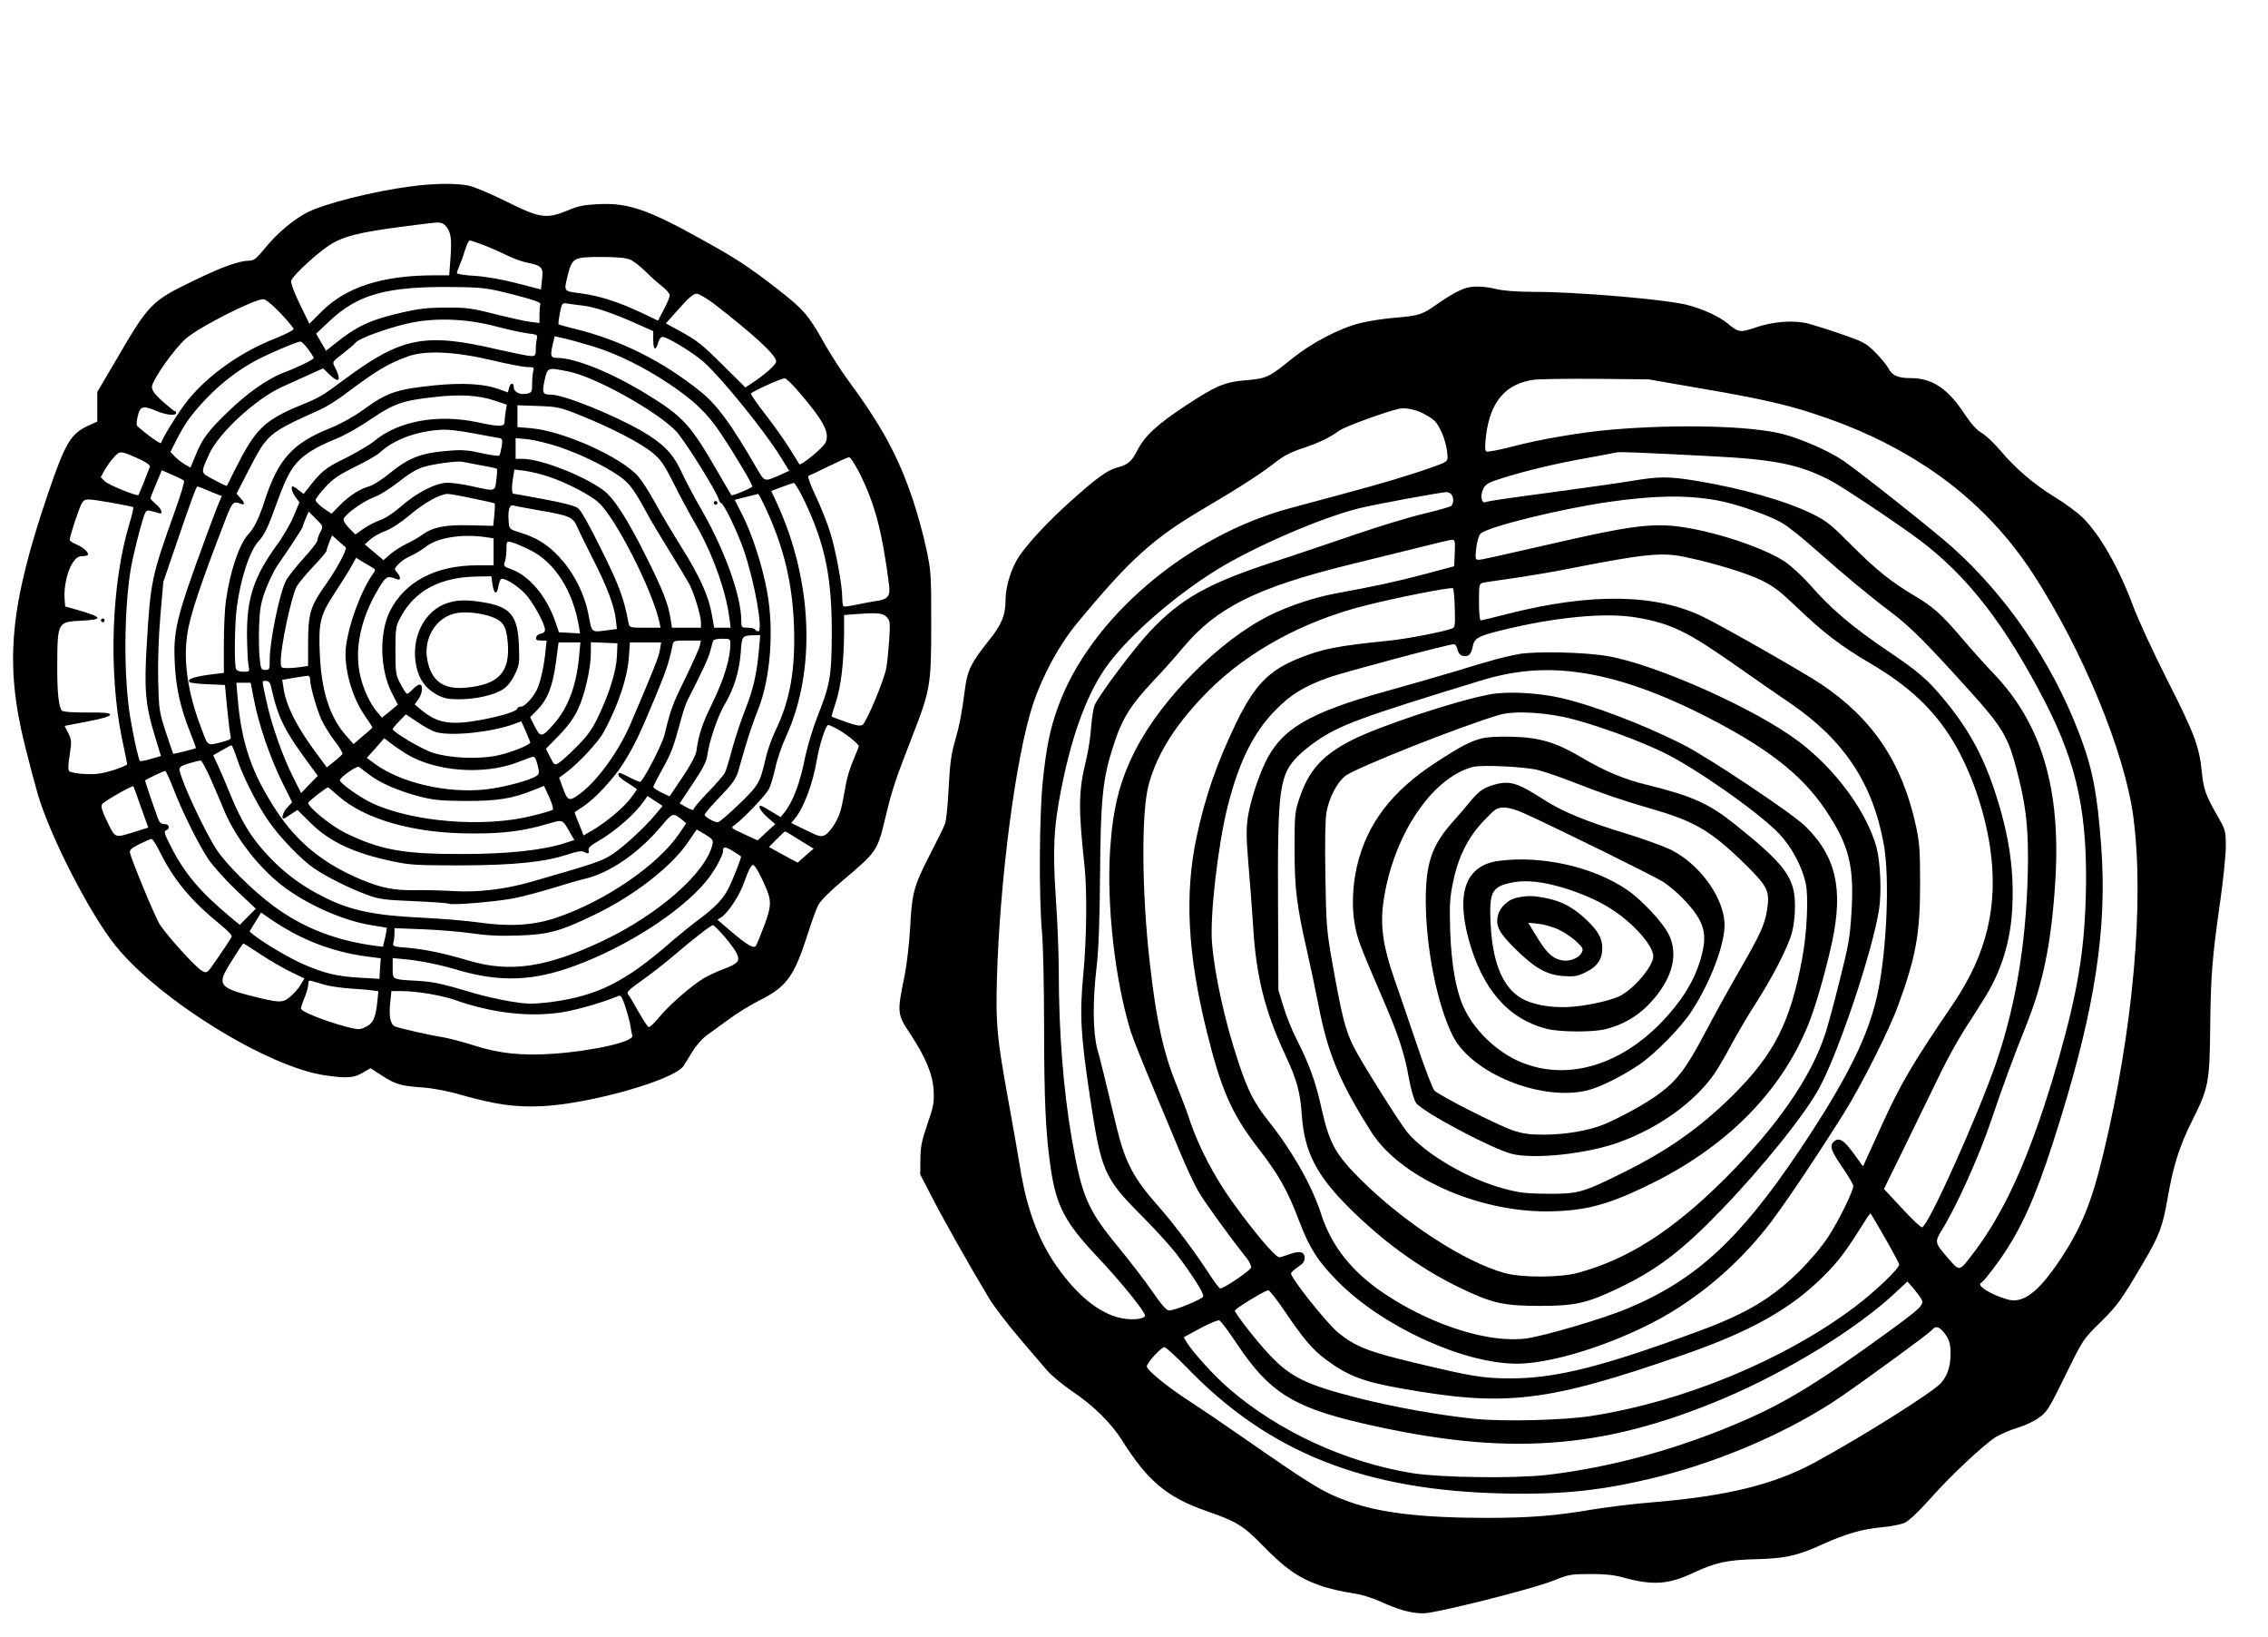 <?xml version="1.0" standalone="no"?>
<!DOCTYPE svg PUBLIC "-//W3C//DTD SVG 20010904//EN"
 "http://www.w3.org/TR/2001/REC-SVG-20010904/DTD/svg10.dtd">
<svg version="1.0" xmlns="http://www.w3.org/2000/svg"
 width="1236pt" height="892pt" viewBox="0 0 1236 892"
 preserveAspectRatio="xMidYMid meet">
<g transform="translate(0,892) scale(0.1,-0.1)"
fill="#000000" stroke="none">
<path d="M2235 7904 c-205 -27 -463 -93 -558 -140 -77 -39 -167 -115 -231
-194 -46 -56 -62 -70 -84 -70 -57 0 -150 -33 -308 -110 -231 -112 -241 -122
-427 -441 l-97 -165 0 -80 0 -81 -51 -23 c-94 -45 -123 -93 -216 -365 -210
-617 -239 -926 -128 -1374 24 -97 56 -216 70 -265 67 -231 284 -654 425 -829
237 -295 833 -663 1143 -706 119 -17 155 -14 203 14 l43 25 62 -40 c74 -48
105 -57 224 -65 54 -4 139 -20 210 -41 190 -53 291 -67 435 -61 257 11 719
141 774 218 9 13 31 49 49 79 18 30 51 68 73 85 23 16 79 58 125 91 46 34 121
80 167 103 148 74 189 130 261 353 22 70 49 145 60 166 12 24 63 75 133 134
191 162 189 159 237 359 33 138 52 194 140 420 102 262 106 286 106 619 0 274
-1 290 -28 415 -15 72 -48 191 -73 265 -80 237 -168 399 -362 662 -31 43 -86
128 -121 190 -86 153 -112 183 -259 297 -152 118 -222 164 -407 266 -293 163
-400 200 -559 193 -83 -4 -114 -10 -171 -34 -117 -48 -151 -44 -335 48 -85 42
-179 82 -208 87 -69 14 -192 12 -317 -5z m194 -215 c28 -31 34 -69 26 -175
l-7 -94 -78 0 c-287 0 -485 -64 -619 -199 l-65 -65 -52 107 c-32 66 -50 114
-47 127 9 32 164 172 231 208 84 45 184 65 517 105 64 8 75 6 94 -14z m203
-103 c35 -13 92 -38 126 -55 35 -18 87 -37 115 -42 80 -16 89 -26 81 -91 l-6
-55 -132 34 c-81 21 -168 36 -228 40 -54 3 -98 10 -98 15 0 5 7 25 16 46 9 20
22 58 30 85 8 26 19 47 24 47 5 0 38 -11 72 -24z m801 -80 c18 -7 57 -37 87
-67 30 -30 72 -67 93 -83 20 -16 37 -36 37 -45 0 -9 -14 -43 -32 -77 l-32 -61
-90 43 c-125 59 -232 93 -332 106 -95 12 -92 8 -69 102 24 91 33 96 181 96 82
0 136 -5 157 -14z m-635 -191 c115 -30 151 -43 147 -53 -3 -7 -5 -33 -5 -58
l0 -44 -47 6 c-27 3 -113 22 -193 42 -129 33 -158 37 -270 36 -98 0 -149 -6
-236 -26 -181 -42 -248 -74 -373 -174 l-44 -35 -27 46 -27 47 72 68 c157 148
315 191 685 186 154 -2 175 -5 318 -41z m1089 -47 c219 -169 343 -283 343
-317 0 -18 -64 -75 -142 -125 l-26 -17 -124 123 c-103 103 -138 132 -216 175
l-93 51 72 81 c50 57 79 81 95 81 12 0 53 -24 91 -52z m-2360 -53 c40 -42 73
-81 73 -88 0 -6 -45 -29 -100 -51 -185 -72 -364 -198 -475 -335 -47 -58 -136
-200 -148 -235 -2 -7 -83 50 -130 94 -4 4 -3 28 4 54 13 54 29 58 104 26 50
-21 105 -27 105 -10 0 6 -3 10 -7 10 -5 0 -34 24 -67 53 -43 39 -58 60 -58 79
0 35 119 205 185 263 71 63 368 213 422 215 12 0 49 -30 92 -75z m1649 40 c63
-7 159 -39 287 -96 l97 -43 0 -48 c0 -55 13 -63 27 -15 6 21 15 32 26 31 30
-3 165 -86 223 -137 98 -88 331 -375 419 -518 l46 -74 -48 -22 c-89 -39 -85
-40 -128 34 -142 245 -215 344 -304 417 -211 170 -442 285 -695 346 -43 11
-80 21 -82 23 -2 2 1 29 7 61 12 56 12 56 43 52 17 -3 54 -8 82 -11z m-475
-113 c64 -17 142 -34 173 -38 52 -6 57 -9 52 -28 -3 -12 -6 -38 -6 -58 0 -34
-3 -38 -26 -38 -15 0 -92 16 -173 34 -402 95 -530 71 -838 -157 -131 -97 -138
-101 -240 -143 -204 -84 -250 -129 -363 -354 -23 -47 -43 -86 -44 -87 -1 -2
-33 13 -70 33 -75 40 -74 33 -26 140 52 115 253 300 397 366 38 17 103 46 146
66 l78 35 32 -31 c56 -55 70 -37 31 40 -14 26 -13 28 44 71 32 25 64 52 71 61
18 22 159 74 276 102 146 35 323 29 486 -14z m539 -112 c124 -38 269 -110 403
-199 145 -97 212 -163 289 -278 76 -115 168 -270 168 -283 0 -8 -110 -54 -114
-48 -2 2 -38 64 -81 138 -143 248 -186 294 -385 415 -190 116 -386 195 -484
195 -34 0 -38 10 -25 68 l12 50 61 -14 c34 -8 104 -28 156 -44z m-1561 -12
c17 -23 31 -45 31 -48 0 -9 -91 -53 -163 -80 -86 -32 -199 -111 -304 -213
-110 -106 -142 -149 -178 -240 l-27 -65 -32 19 c-18 10 -42 30 -55 43 l-22 24
32 63 c45 90 82 141 162 226 75 79 168 152 259 202 59 34 234 109 255 110 6 1
25 -18 42 -41z m1007 -62 c84 -20 168 -36 189 -36 34 0 37 -2 31 -22 -3 -13
-6 -44 -6 -70 0 -43 -2 -47 -29 -53 -37 -8 -71 9 -71 35 0 28 -18 25 -26 -4
l-6 -24 -56 20 c-77 27 -194 33 -338 19 -215 -22 -263 -38 -399 -137 -47 -34
-119 -74 -174 -96 -209 -84 -285 -169 -361 -403 -28 -87 -55 -143 -86 -175
-50 -54 -101 -205 -123 -365 -6 -42 -11 -147 -11 -234 l0 -157 -87 -11 c-83
-12 -115 -24 -99 -40 4 -4 48 -9 99 -11 l93 -4 12 -127 c7 -69 15 -136 18
-148 5 -19 0 -23 -33 -32 -99 -26 -86 -33 -127 74 -71 186 -97 355 -76 505 13
99 70 271 213 640 33 85 40 91 80 75 23 -10 22 6 -4 33 l-20 22 68 132 c101
195 105 199 388 326 33 15 96 54 140 88 164 123 228 162 335 201 97 36 260 28
466 -21z m416 -61 c145 -30 481 -217 584 -326 46 -50 220 -327 231 -370 3 -11
8 -19 12 -19 14 0 90 -157 124 -256 59 -171 108 -444 79 -444 -6 0 -14 5 -17
10 -3 6 -22 10 -41 10 -33 0 -34 1 -34 38 -1 136 -89 382 -218 607 -41 71 -91
165 -111 210 -44 94 -98 149 -211 215 -151 88 -428 200 -498 200 -45 0 -49 9
-34 78 16 72 15 71 134 47z m1240 -97 c144 -166 181 -233 158 -288 -11 -27
-136 -130 -144 -119 -1 2 -26 42 -55 89 -30 47 -89 130 -132 185 -43 55 -77
105 -77 110 2 10 161 82 184 84 6 1 36 -27 66 -61z m-1648 -60 l68 -23 -6 -35
c-3 -19 -6 -45 -6 -57 0 -29 -25 -30 -151 -3 -214 45 -428 6 -558 -102 -25
-21 -97 -63 -158 -94 -111 -54 -131 -70 -210 -172 l-18 -23 -27 20 c-14 12
-29 21 -32 21 -13 0 -5 -32 15 -59 l21 -28 -31 -74 c-17 -41 -58 -112 -92
-158 -126 -175 -163 -288 -163 -486 1 -72 4 -147 8 -168 7 -37 7 -37 -27 -37
-23 0 -37 6 -41 16 -10 25 -7 242 4 331 20 158 71 313 120 365 30 32 52 77 95
198 65 181 98 233 188 291 32 21 93 51 136 67 45 18 125 62 189 106 127 86
173 103 342 122 145 17 247 11 334 -18z m471 -82 c165 -66 325 -149 390 -202
46 -38 63 -62 115 -165 33 -67 87 -167 119 -222 93 -159 167 -365 186 -514 l7
-53 -45 0 -45 0 -12 68 c-17 103 -66 211 -167 372 -50 80 -115 189 -144 243
-30 54 -69 116 -88 138 -90 107 -411 251 -588 266 l-73 6 0 60 0 59 113 -4
c106 -4 118 -6 232 -52z m-585 -97 c63 -12 125 -23 138 -25 20 -4 22 -8 16
-47 -4 -23 -9 -45 -13 -49 -3 -4 -47 2 -96 13 -68 16 -109 19 -168 14 -163
-12 -228 -37 -340 -129 -37 -30 -84 -60 -103 -65 -52 -14 -114 -54 -163 -105
l-44 -45 -44 30 c-23 17 -43 36 -43 44 0 7 23 39 52 70 41 45 73 67 162 111
61 30 122 65 136 78 79 74 212 121 350 125 25 1 97 -8 160 -20z m464 -73 c116
-39 243 -100 327 -157 57 -39 83 -73 154 -204 20 -38 77 -133 125 -210 48 -77
96 -158 108 -180 27 -54 62 -170 62 -206 l0 -29 -79 0 -79 0 -7 45 c-11 80
-44 164 -132 339 -102 206 -178 324 -236 366 -109 80 -341 170 -439 170 l-38
0 0 56 0 57 65 -6 c36 -4 112 -22 169 -41z m-2285 -67 c39 -18 61 -34 58 -42
-3 -6 -17 -43 -32 -82 -16 -38 -29 -71 -30 -72 -6 -9 -164 55 -183 74 l-23 23
22 40 c12 21 35 53 51 70 32 35 35 35 137 -11z m3925 -76 c85 -171 124 -320
161 -609 8 -63 -6 -80 -73 -89 -26 -4 -74 -13 -107 -20 -33 -7 -63 -11 -67 -9
-5 3 -8 25 -8 49 0 66 -36 261 -66 355 -14 47 -49 134 -77 194 -29 60 -47 111
-42 113 6 2 55 25 110 52 55 27 106 50 112 50 7 1 32 -38 57 -86z m-2065 42
c47 -8 86 -17 89 -19 2 -3 1 -29 -3 -60 -8 -65 -3 -64 -129 -36 -50 11 -111
20 -136 20 -63 0 -168 -53 -254 -129 -43 -37 -87 -66 -117 -76 -26 -9 -66 -30
-90 -47 l-42 -30 -35 35 c-21 22 -33 41 -29 50 10 27 105 95 163 117 32 11 91
49 136 84 52 42 98 70 134 81 54 17 185 35 214 29 8 -2 53 -10 99 -19z m-1616
-84 c4 -4 -19 -81 -52 -172 -124 -346 -131 -377 -151 -719 -15 -241 -7 -333
40 -487 l37 -122 -55 -16 c-30 -9 -56 -14 -59 -11 -8 8 -31 109 -52 231 -38
218 -36 597 3 823 8 44 29 133 46 197 32 115 33 117 59 112 14 -3 34 -9 44
-12 29 -12 20 20 -13 48 -16 14 -30 28 -30 32 0 3 14 39 31 79 l31 74 56 -25
c32 -13 60 -28 65 -32z m1987 22 c96 -32 225 -98 272 -141 94 -85 295 -480
332 -654 l6 -28 -85 0 c-84 0 -85 0 -90 28 -25 132 -50 202 -147 396 -66 134
-112 217 -129 228 -16 12 -84 30 -185 48 -87 17 -162 30 -166 30 -10 0 -10 41
-1 93 l6 39 56 -7 c31 -4 90 -18 131 -32z m1398 -140 c109 -231 146 -412 145
-718 -1 -230 -9 -274 -78 -449 -25 -63 -54 -160 -66 -216 -29 -148 -67 -248
-116 -309 l-19 -23 -51 31 c-27 17 -53 31 -57 31 -18 0 -1 -29 36 -63 l43 -37
-48 -44 -48 -45 -67 31 c-83 39 -81 37 -57 54 47 34 168 162 185 194 10 19 25
71 35 115 9 44 36 123 60 175 162 355 144 840 -48 1262 l-34 73 56 21 c31 12
61 22 67 23 6 0 34 -47 62 -106z m-3244 60 l65 -26 -16 -36 c-8 -20 -38 -97
-65 -171 -170 -462 -185 -524 -175 -714 7 -127 31 -233 81 -360 20 -50 35 -91
33 -92 -4 -4 -121 -33 -123 -31 -1 1 -19 54 -40 117 -36 111 -38 121 -42 282
-2 105 2 237 12 352 l16 185 71 208 c83 242 109 313 115 313 2 0 33 -12 68
-27z m1430 -38 c65 -13 120 -26 122 -28 2 -2 1 -30 -2 -63 l-6 -59 -124 3
c-138 4 -206 -10 -265 -53 -19 -14 -57 -36 -86 -49 -28 -14 -67 -39 -87 -56
l-36 -32 -51 43 -51 43 30 27 c17 15 54 36 82 46 32 11 83 45 136 89 76 65
162 112 204 113 8 0 68 -10 134 -24z m1603 -63 c96 -209 142 -403 150 -633 8
-240 -21 -406 -103 -574 -19 -40 -41 -103 -50 -141 -32 -140 -39 -152 -147
-256 -56 -54 -107 -98 -115 -98 -20 0 -72 29 -72 41 0 6 38 50 84 98 69 72 86
96 100 141 8 30 27 95 42 145 14 49 43 133 64 185 70 174 90 443 49 655 -26
138 -80 304 -133 409 l-42 83 60 15 c34 8 64 16 67 17 3 0 24 -39 46 -87z
m-3569 39 c63 -11 116 -22 118 -24 3 -3 -6 -43 -20 -88 -99 -325 -116 -810
-41 -1174 15 -71 28 -134 28 -138 1 -5 -34 -20 -78 -34 -63 -19 -95 -23 -153
-20 -40 2 -78 9 -84 15 -8 8 -7 33 2 90 11 73 10 82 -8 118 l-20 39 124 24
c83 16 124 28 124 37 0 10 -28 13 -126 12 -78 0 -129 3 -136 10 -18 18 -27
100 -26 252 1 228 3 232 127 238 125 6 123 18 -7 56 l-77 22 -3 42 c-5 63 15
152 43 194 20 30 32 38 55 38 17 0 30 4 30 9 0 16 -30 41 -66 56 -19 8 -34 18
-34 24 0 20 52 177 66 199 17 27 20 27 162 3z m2332 -42 c164 -28 183 -36 206
-91 10 -23 49 -101 85 -173 77 -150 116 -254 125 -329 l6 -53 -47 -6 c-94 -13
-89 -17 -107 80 -22 117 -81 234 -161 319 -63 68 -123 105 -217 134 -55 17
-55 18 -58 61 -5 61 5 91 26 85 9 -3 73 -15 142 -27z m-1194 -117 c-9 -17 -16
-38 -16 -46 0 -9 -34 -53 -76 -98 -41 -46 -84 -100 -95 -120 -35 -68 -89 -329
-89 -430 0 -55 -1 -58 -24 -58 -23 0 -25 5 -31 66 -4 36 -5 116 -3 177 4 93
10 126 36 195 17 45 45 103 63 130 74 106 139 206 139 213 0 3 7 24 16 44 l16
38 40 -40 c40 -40 40 -40 24 -71z m138 -84 c10 -8 -48 -117 -109 -203 -86
-122 -96 -158 -96 -330 l0 -113 -37 -6 c-20 -3 -54 -6 -74 -6 -37 0 -38 1 -38
38 0 79 57 348 86 405 9 17 50 67 90 109 41 43 74 82 74 88 0 6 7 27 15 47
l15 36 33 -29 c17 -16 36 -32 41 -36z m760 56 l46 -7 0 -73 0 -74 -92 0 c-224
-1 -391 -89 -472 -248 -60 -118 -56 -318 8 -444 l34 -67 -43 -36 -43 -35 -27
31 c-37 45 -71 115 -89 186 -39 149 -1 328 103 496 37 59 42 61 95 41 21 -8
21 14 -1 38 -15 17 -15 20 8 44 13 15 43 35 67 45 23 10 59 32 80 48 63 51
193 73 326 55z m243 -70 c135 -65 235 -221 268 -417 l6 -38 -58 3 -57 3 -21
62 c-47 134 -141 246 -235 280 -44 16 -47 19 -39 41 5 13 9 44 9 69 0 44 1 45
28 39 15 -4 59 -22 99 -42z m-855 -98 c15 -9 15 -12 -1 -35 -64 -91 -132 -275
-146 -398 -12 -108 31 -267 101 -369 24 -35 44 -66 44 -68 0 -1 -23 -22 -52
-46 l-51 -44 -40 45 c-89 100 -135 241 -144 444 -8 175 2 213 81 334 35 53 76
118 90 144 l27 48 37 -23 c20 -12 45 -26 54 -32z m652 -91 c9 -54 23 -58 32
-10 3 19 10 38 15 40 15 10 87 -34 129 -78 42 -43 110 -166 110 -198 0 -11 -9
-19 -22 -21 -13 -2 -24 -11 -26 -20 -3 -14 3 -18 27 -18 l30 0 -6 -57 c-7 -77
-29 -177 -48 -212 -24 -47 -66 -91 -86 -91 -10 0 -19 -4 -19 -9 0 -15 -74 -39
-191 -62 -171 -32 -244 -21 -332 52 l-37 31 20 28 c23 32 27 80 7 80 -8 0 -24
-11 -37 -25 -13 -14 -27 -25 -32 -25 -4 0 -20 24 -35 53 -26 49 -28 60 -28
182 0 122 2 133 27 180 78 148 218 222 424 224 l72 1 6 -45z m2147 -176 c20
-20 21 -28 15 -126 -4 -57 -11 -126 -16 -153 -13 -70 -110 -299 -130 -310 -13
-7 -40 -2 -91 17 -41 15 -75 27 -77 29 -1 1 9 36 23 78 28 84 44 219 45 378
l0 97 48 4 c131 10 161 8 183 -14z m-695 -181 c-12 -131 -31 -215 -76 -328
-23 -58 -54 -153 -70 -211 -15 -58 -33 -117 -40 -130 -7 -13 -48 -61 -91 -105
-44 -45 -79 -87 -79 -93 0 -7 -15 -3 -38 10 l-38 22 72 108 c56 83 74 119 79
156 11 78 57 213 96 278 48 79 79 180 86 282 6 89 7 90 72 92 l34 1 -7 -82z
m-156 32 c0 -77 -34 -189 -95 -315 -59 -121 -76 -171 -90 -268 -4 -23 -32 -77
-76 -142 l-70 -104 -44 21 c-25 12 -45 26 -45 30 0 5 22 48 49 96 49 88 62
122 101 267 12 44 28 94 37 110 78 153 113 227 123 265 7 25 14 51 16 58 2 7
21 12 49 12 44 0 45 -1 45 -30z m-166 -7 c-3 -16 -39 -95 -79 -178 -69 -139
-81 -173 -114 -310 -13 -53 -118 -255 -133 -255 -5 0 -31 11 -58 25 -57 29
-60 29 -60 12 0 -7 22 -26 50 -42 27 -17 50 -33 50 -36 0 -3 -16 -26 -35 -51
-40 -51 -137 -132 -207 -172 l-48 -28 -9 24 c-5 12 -16 41 -25 62 -9 22 -15
40 -14 41 2 1 23 15 48 32 64 43 160 147 213 228 60 94 91 158 175 360 64 154
77 193 97 288 5 27 7 27 80 27 l75 0 -6 -27z m-658 -58 c-14 -159 -60 -282
-139 -371 -63 -72 -72 -73 -102 -13 l-26 51 35 36 c59 58 87 129 105 258 l15
114 59 0 60 0 -7 -75z m206 0 c-3 -80 -41 -203 -103 -332 -33 -68 -57 -102
-118 -163 -42 -43 -87 -82 -99 -89 -20 -10 -23 -8 -44 34 l-23 45 71 73 c48
49 81 94 103 141 37 77 71 223 71 309 l0 58 73 -3 72 -3 -3 -70z m234 33 c-6
-37 -33 -106 -158 -398 -64 -150 -178 -309 -274 -382 -63 -47 -70 -45 -98 33
l-19 52 29 21 c69 49 184 171 215 229 77 142 128 293 136 405 l6 82 85 0 85 0
-7 -42z m-1906 -160 c0 -38 36 -162 63 -222 15 -31 47 -83 73 -116 25 -32 43
-63 40 -69 -4 -5 -24 -24 -46 -41 l-39 -31 -57 77 c-107 144 -165 259 -179
355 l-7 45 64 11 c34 5 69 11 76 11 6 1 12 -8 12 -20z m-214 -35 c41 -181 71
-241 233 -459 l23 -31 -46 -47 -45 -47 -45 90 c-56 110 -118 287 -145 415 -25
116 -25 106 -1 106 13 0 22 -9 26 -27z m-92 -75 c25 -133 88 -316 152 -446
l56 -113 -26 -28 c-23 -24 -35 -61 -20 -61 3 0 21 11 40 24 l35 23 72 -71
c104 -103 236 -164 442 -208 99 -21 135 -23 375 -23 293 1 460 18 585 60 47
16 75 20 87 14 24 -13 30 -11 26 9 -3 12 11 26 47 46 99 57 205 150 257 225
l17 24 41 -27 41 -27 -40 -48 c-60 -72 -176 -178 -236 -217 -60 -38 -98 -50
-445 -150 -141 -40 -288 -57 -420 -49 -63 4 -156 6 -207 5 -114 -2 -184 12
-293 57 -206 86 -349 202 -462 373 -136 206 -192 369 -213 618 l-7 82 39 0 39
0 18 -92z m993 -177 c83 -23 298 -1 421 43 l43 16 25 -56 c13 -30 24 -57 24
-59 0 -13 -104 -55 -174 -70 -102 -23 -262 -17 -358 14 -60 19 -218 113 -218
129 0 3 16 23 36 43 l36 37 64 -43 c35 -24 81 -49 101 -54z m2198 10 c47 -28
105 -76 105 -87 0 -3 -13 -36 -29 -74 -17 -38 -35 -98 -41 -132 -24 -137 -31
-165 -59 -213 -16 -28 -40 -57 -54 -64 -23 -12 -32 -10 -105 26 l-80 39 20 24
c48 59 97 188 118 312 15 88 50 198 64 198 6 0 34 -13 61 -29z m-2360 -129
c158 -96 419 -116 604 -46 36 14 73 28 82 30 12 4 19 -6 28 -42 11 -42 10 -50
-3 -60 -35 -25 -176 -63 -278 -75 -211 -23 -463 35 -606 140 l-43 32 48 53 47
54 36 -28 c19 -15 58 -41 85 -58z m-924 -24 c30 -93 113 -258 175 -345 63 -90
176 -206 244 -253 70 -48 194 -110 290 -145 67 -25 94 -28 257 -35 99 -4 186
-11 192 -14 14 -9 255 11 353 30 45 9 136 33 202 53 67 21 146 44 176 51 139
31 298 139 424 289 63 74 63 74 114 34 l22 -18 -37 -55 c-117 -173 -405 -371
-674 -461 -122 -41 -253 -49 -419 -25 -63 9 -203 21 -310 26 -258 12 -389 39
-534 112 -109 54 -199 119 -277 197 -110 110 -172 208 -238 373 -16 40 -43
102 -59 138 l-30 65 47 27 c25 15 49 27 52 27 4 1 17 -32 30 -71z m-146 -105
c22 -49 55 -126 73 -170 65 -161 204 -336 345 -437 135 -96 318 -174 462 -197
44 -7 81 -13 83 -14 1 -1 -3 -25 -9 -53 l-12 -50 -36 4 c-222 29 -403 100
-566 222 -111 83 -254 225 -304 302 -66 101 -191 369 -203 435 -2 15 8 22 52
36 30 9 59 16 65 15 5 -2 28 -43 50 -93z m865 18 c61 -47 156 -88 270 -119 81
-21 118 -25 255 -26 172 -1 259 13 372 59 l58 23 28 -61 c15 -33 24 -64 20
-68 -5 -5 -55 -20 -113 -34 -262 -66 -655 -34 -876 71 -64 30 -177 111 -172
124 6 18 92 78 103 72 5 -3 30 -22 55 -41z m-1065 -78 c50 -130 136 -302 191
-385 25 -37 93 -112 151 -168 l107 -101 -44 -44 -43 -44 -51 42 c-168 140
-253 241 -330 395 -30 60 -34 73 -21 78 24 10 18 34 -9 34 -18 0 -27 8 -36 33
-20 54 -70 201 -70 204 0 4 102 53 111 53 3 0 23 -44 44 -97z m-177 -100 l40
-112 -86 -27 c-100 -30 -93 -34 -145 75 -22 47 -28 68 -20 80 8 14 164 103
170 97 1 -1 20 -52 41 -113z m1075 61 c146 -129 415 -205 727 -205 174 -1 282
13 418 53 82 24 76 26 121 -53 l21 -36 -53 -17 c-117 -38 -310 -59 -552 -59
-329 -1 -453 22 -645 116 -78 39 -201 139 -200 163 1 8 98 84 108 84 2 0 27
-21 55 -46z m2001 -211 c39 -24 44 -31 39 -53 -35 -154 -291 -380 -595 -525
-308 -146 -507 -176 -733 -109 -134 40 -240 62 -333 70 -79 6 -83 8 -78 28 3
11 6 34 6 50 l0 29 153 -6 c83 -3 204 -13 267 -22 82 -12 155 -16 255 -12 163
5 226 22 415 113 218 105 425 266 515 403 22 33 41 61 42 61 1 0 22 -12 47
-27z m514 -30 l76 -47 -44 -38 -43 -38 -78 42 -78 43 41 42 c23 24 44 43 47
43 2 0 38 -21 79 -47z m-3489 -60 c77 -157 171 -270 336 -404 36 -29 62 -57
58 -63 -32 -53 -117 -176 -128 -186 -12 -10 -20 -9 -38 3 -39 25 -200 204
-229 255 -28 48 -154 353 -160 387 -2 15 10 25 52 46 30 15 60 28 65 28 6 1
26 -29 44 -66z m3169 -29 c5 -3 -43 -125 -69 -176 -28 -55 -71 -101 -157 -165
-42 -31 -108 -85 -147 -118 -259 -228 -415 -305 -682 -337 -84 -9 -113 -9
-203 6 -58 10 -143 29 -190 43 -181 54 -228 64 -315 69 -140 8 -135 5 -135 69
l0 55 63 -6 c80 -7 192 -29 292 -59 228 -67 411 -61 635 22 284 104 578 293
717 460 43 51 93 140 93 165 0 27 12 27 54 1 22 -14 43 -27 44 -29z m122 -139
c47 -101 47 -122 5 -238 -21 -56 -42 -106 -46 -111 -13 -15 -47 5 -132 77
l-77 66 25 17 c35 23 100 124 120 186 10 29 24 64 32 77 15 24 16 24 31 5 8
-10 27 -46 42 -79z m-2541 -289 c126 -64 261 -104 401 -120 l55 -7 -4 -56 -3
-56 -107 6 c-122 7 -195 24 -304 72 -74 31 -219 117 -273 160 l-24 20 31 51
32 52 65 -45 c36 -24 95 -59 131 -77z m2331 -11 c30 -35 61 -78 67 -94 16 -38
4 -52 -74 -81 -32 -12 -78 -33 -103 -47 -67 -39 -188 -144 -245 -212 -27 -33
-54 -59 -60 -57 -5 1 -30 39 -55 83 -25 45 -50 87 -57 95 -10 12 3 25 75 76
48 34 120 90 160 124 117 100 216 177 227 177 6 0 35 -29 65 -64z m-2528 -96
c50 -33 125 -76 164 -95 l73 -35 -21 -35 c-11 -19 -37 -48 -57 -65 -42 -35
-58 -34 -220 7 -142 36 -167 58 -137 122 16 33 97 161 103 162 1 0 44 -27 95
-61z m353 -166 c28 -7 88 -16 135 -19 47 -3 100 -7 119 -10 l33 -5 -6 -60
c-10 -89 -23 -115 -63 -134 -34 -17 -40 -16 -114 3 -114 31 -239 81 -239 97 0
7 9 34 20 60 11 26 20 58 20 72 0 21 3 23 23 17 12 -4 45 -13 72 -21z m566
-48 c47 -8 105 -22 129 -30 205 -74 411 -98 589 -71 85 13 232 56 312 90 12 5
20 -7 36 -56 12 -35 24 -81 28 -103 3 -22 8 -48 11 -57 10 -33 -202 -82 -426
-99 -176 -12 -296 0 -437 45 -60 19 -138 40 -176 46 -67 10 -224 46 -253 57
-26 10 -35 53 -28 125 l7 68 62 0 c34 0 100 -7 146 -15z"/>
<path d="M3890 6180 c0 -5 5 -10 10 -10 6 0 10 5 10 10 0 6 -4 10 -10 10 -5 0
-10 -4 -10 -10z"/>
<path d="M550 5540 c0 -5 5 -10 10 -10 6 0 10 5 10 10 0 6 -4 10 -10 10 -5 0
-10 -4 -10 -10z"/>
<path d="M2440 5635 c-128 -40 -204 -192 -171 -346 15 -71 51 -120 110 -153
40 -21 62 -26 122 -26 92 0 193 23 241 55 23 15 46 44 63 79 25 52 27 63 23
158 -6 165 -46 213 -198 237 -85 14 -135 13 -190 -4z m234 -74 c66 -22 85 -50
93 -139 14 -166 -49 -233 -232 -249 -119 -10 -184 37 -206 150 -24 120 49 238
161 257 49 8 126 1 184 -19z"/>
<path d="M7990 7351 c-41 -13 -91 -41 -157 -87 -82 -59 -100 -64 -229 -75 -62
-5 -147 -18 -190 -29 -116 -29 -263 -106 -374 -195 -123 -100 -138 -107 -242
-116 -124 -10 -169 -29 -335 -138 -158 -104 -226 -167 -267 -249 -29 -57 -51
-75 -113 -91 -50 -14 -113 -60 -253 -186 -120 -108 -226 -222 -276 -296 -43
-64 -74 -164 -74 -238 0 -83 -22 -136 -95 -226 -90 -112 -113 -158 -125 -251
-19 -144 -31 -207 -56 -293 -20 -68 -27 -121 -34 -251 -4 -91 -13 -180 -20
-199 -7 -19 -44 -93 -81 -165 -89 -173 -99 -209 -109 -401 -5 -90 -19 -206
-31 -265 -41 -199 -40 -206 33 -315 83 -127 121 -218 126 -305 3 -67 0 -87
-34 -185 -31 -91 -38 -124 -38 -192 l-1 -82 69 -133 c65 -126 202 -368 307
-543 27 -44 99 -138 160 -210 61 -71 130 -153 154 -180 23 -28 88 -81 142
-118 111 -74 209 -171 269 -266 139 -221 246 -310 460 -384 159 -55 200 -80
294 -176 138 -142 210 -191 340 -235 41 -13 111 -29 154 -35 51 -7 108 -24
159 -47 100 -45 167 -64 233 -64 69 0 594 132 709 178 84 34 97 36 200 36 76
1 130 -5 175 -17 166 -46 249 -41 387 23 120 57 187 71 343 75 158 4 226 19
360 80 128 58 217 84 325 94 50 4 107 16 127 25 22 11 77 63 134 127 110 125
291 295 361 340 27 16 80 39 118 50 39 12 92 36 117 55 43 30 56 51 144 231
96 196 98 198 189 287 96 95 115 122 233 322 92 157 107 197 137 367 29 167
63 274 133 414 88 174 94 207 97 508 3 281 11 381 56 695 16 113 29 243 29
290 0 81 -2 89 -40 155 -71 125 -81 152 -91 253 -14 137 -41 208 -192 505 -73
144 -154 321 -181 392 -78 211 -182 393 -278 487 -27 26 -93 75 -147 108 -115
70 -217 157 -301 257 -34 40 -79 82 -101 95 -26 14 -55 47 -91 100 -91 140
-178 198 -294 198 -70 0 -101 13 -122 52 -9 18 -42 58 -72 88 -51 51 -65 58
-180 98 -69 24 -152 50 -185 59 -81 20 -189 12 -287 -21 -84 -29 -93 -28 -152
21 -47 39 -137 80 -222 102 -121 30 -597 71 -839 71 -87 0 -163 6 -200 15 -65
16 -126 18 -165 6z m1260 -544 c328 -56 470 -87 629 -139 229 -74 423 -164
608 -284 240 -155 441 -356 595 -594 270 -417 497 -968 544 -1320 61 -461 0
-1154 -162 -1830 -65 -272 -120 -407 -238 -585 -118 -176 -201 -239 -285 -215
-95 27 -175 79 -143 92 14 5 108 130 152 203 98 159 171 339 275 676 194 624
259 1056 226 1499 -22 295 -48 429 -124 624 -147 382 -393 741 -688 1005 -98
88 -497 404 -592 470 -79 54 -230 120 -334 147 -176 44 -569 54 -933 23 -161
-14 -393 -53 -542 -93 -70 -18 -132 -30 -138 -26 -8 5 -8 29 -1 90 23 182 107
280 260 301 31 4 184 6 341 5 l285 -3 265 -46z m-1495 -139 c22 -11 50 -29 62
-40 29 -27 60 -102 69 -165 6 -49 5 -52 -22 -66 -16 -8 -94 -36 -174 -61 -127
-41 -238 -72 -653 -183 -569 -151 -1100 -605 -1272 -1087 -43 -119 -62 -214
-82 -401 -19 -180 -22 -638 -4 -829 6 -71 11 -303 11 -515 0 -391 9 -586 36
-764 30 -207 78 -297 250 -480 124 -130 264 -303 264 -324 0 -17 -54 -26 -110
-18 -116 16 -237 104 -352 259 -113 152 -180 325 -219 566 -11 69 -40 233 -64
365 -62 342 -69 413 -62 665 16 544 103 1206 194 1485 51 158 145 332 244 451
287 347 414 462 694 626 187 110 317 194 384 248 44 35 85 56 144 76 93 30
156 61 206 98 28 21 252 103 326 119 32 7 87 -3 130 -25z m1561 -233 c355 -18
485 -44 654 -130 62 -31 363 -232 487 -324 267 -200 472 -465 693 -895 173
-339 229 -611 217 -1051 -9 -307 -45 -518 -147 -880 -142 -497 -283 -821 -460
-1055 -86 -113 -77 -111 -149 -29 -66 76 -68 84 -30 144 82 133 208 412 273
608 55 163 122 347 183 497 98 243 142 457 164 800 31 502 -74 856 -336 1130
-40 41 -116 126 -169 188 -115 135 -159 175 -264 237 -128 76 -209 142 -342
275 -108 109 -136 132 -209 168 -142 71 -389 142 -635 182 -151 25 -204 25
-352 0 -66 -11 -238 -35 -384 -55 -341 -46 -395 -54 -414 -61 -23 -9 -31 37
-12 74 13 25 29 34 103 57 137 43 295 80 458 109 83 15 157 29 165 31 16 4 97
1 506 -20z m-1408 -207 c16 -16 15 -53 0 -65 -7 -5 -74 -24 -149 -42 -74 -17
-241 -68 -370 -112 -129 -44 -335 -114 -459 -154 -347 -114 -495 -197 -662
-374 -87 -92 -281 -351 -303 -404 -7 -18 -15 -72 -19 -122 -3 -49 -15 -126
-26 -171 -43 -176 -44 -261 -10 -579 15 -136 12 -399 -6 -590 -21 -222 -15
-330 35 -665 62 -411 77 -447 279 -650 74 -74 160 -169 192 -210 91 -121 153
-218 147 -234 -6 -15 -154 -76 -186 -76 -14 0 -41 31 -90 102 -39 57 -123 166
-186 243 -169 205 -199 274 -254 590 -46 268 -71 583 -71 913 0 90 -7 269 -16
398 -18 269 -12 390 32 608 60 300 146 525 256 671 121 161 361 369 588 510
201 124 559 280 770 334 71 19 430 85 481 90 8 0 20 -4 27 -11z m1449 -34
c103 -18 287 -82 359 -126 31 -18 108 -80 172 -137 168 -148 291 -251 417
-346 107 -81 190 -164 430 -430 176 -195 209 -250 255 -428 48 -183 62 -294
62 -480 -2 -412 -58 -776 -170 -1107 -99 -290 -371 -896 -407 -907 -6 -2 -55
44 -109 103 l-99 106 128 261 c70 144 154 316 186 382 32 66 87 164 121 219
35 54 82 128 105 165 101 158 152 324 160 517 9 206 -21 398 -97 626 -66 199
-147 344 -281 504 -83 100 -140 149 -289 249 -210 142 -320 236 -439 372 -40
45 -100 100 -134 123 -136 89 -458 188 -642 197 -121 6 -247 -13 -555 -83
-402 -92 -456 -104 -473 -104 -17 0 -18 6 -12 63 4 36 14 69 23 79 36 37 435
135 697 173 254 36 421 39 592 9z m-1429 -286 l-3 -73 -160 -43 c-148 -39
-261 -64 -490 -106 -115 -22 -248 -66 -354 -118 -271 -134 -589 -452 -733
-734 -85 -165 -123 -316 -138 -541 -20 -302 26 -714 112 -992 11 -36 63 -166
115 -290 52 -124 122 -291 155 -371 33 -79 77 -174 98 -210 35 -60 176 -255
258 -357 19 -22 32 -49 30 -59 -3 -16 -147 -114 -168 -114 -5 0 -30 33 -56 73
-81 125 -196 279 -283 377 -134 151 -180 239 -226 430 -73 303 -87 361 -105
425 -24 89 -26 258 -4 445 11 94 17 247 19 500 3 416 14 526 72 705 48 151 94
223 222 359 48 50 119 130 158 177 182 219 404 329 913 454 107 26 272 67 365
90 94 24 178 44 188 44 16 1 18 -7 15 -71z m1256 -23 c154 -32 334 -87 414
-126 68 -33 104 -61 200 -153 138 -132 234 -206 396 -301 212 -125 345 -251
450 -424 96 -160 170 -372 201 -575 47 -317 -16 -583 -202 -857 -227 -334
-284 -432 -389 -662 -35 -78 -73 -160 -83 -182 l-18 -40 -53 73 c-53 73 -80
88 -108 60 -22 -22 -13 -49 48 -137 33 -48 60 -94 60 -102 0 -29 -79 -189
-135 -275 -33 -52 -98 -129 -154 -185 -151 -150 -286 -232 -541 -327 -529
-196 -788 -262 -1035 -262 -153 0 -212 10 -525 85 -255 61 -322 88 -416 163
-63 51 -266 307 -258 325 2 7 20 22 39 35 25 16 35 30 35 47 0 35 -25 42 -81
22 -25 -9 -51 -17 -57 -17 -22 0 -139 138 -262 310 -93 131 -176 289 -224 430
-19 58 -54 149 -76 203 -70 173 -109 348 -144 662 -44 382 -47 820 -6 970 46
172 155 341 330 515 213 212 513 375 843 459 166 43 477 104 485 96 4 -3 9
-53 10 -109 3 -89 1 -104 -13 -110 -48 -18 -244 -56 -340 -66 -289 -29 -373
-46 -502 -99 -159 -65 -236 -145 -334 -345 -106 -220 -170 -401 -218 -627 -66
-309 -49 -637 55 -1057 77 -313 135 -447 271 -625 125 -162 168 -238 236 -417
54 -142 101 -214 207 -321 242 -246 685 -449 977 -449 222 0 628 141 883 307
183 119 336 258 473 428 79 98 262 369 426 630 95 152 245 449 295 586 98 267
120 392 120 664 0 178 -3 225 -22 312 -75 348 -237 589 -521 778 -97 64 -498
293 -629 359 -261 132 -618 138 -1081 20 -73 -19 -137 -34 -142 -34 -5 0 -9
45 -9 100 0 95 1 100 23 105 12 3 87 14 167 25 80 12 214 34 298 51 417 82
507 91 636 64z m-263 -330 c186 -32 274 -75 542 -263 100 -70 230 -161 290
-201 295 -201 453 -437 513 -771 33 -178 17 -570 -32 -806 -48 -233 -168 -475
-429 -864 -326 -485 -564 -704 -935 -859 -131 -55 -447 -148 -549 -163 -202
-28 -510 68 -771 240 -180 119 -294 262 -350 437 -50 155 -156 342 -290 511
-75 95 -108 158 -159 311 -75 223 -132 481 -146 658 -12 145 33 534 85 740 61
242 140 403 260 525 85 87 159 132 295 180 90 31 649 180 677 180 9 0 18 -12
21 -29 4 -18 14 -30 28 -34 30 -8 47 7 55 50 8 45 29 57 149 87 297 74 577
101 746 71z m1353 -3382 c42 -73 76 -137 76 -142 0 -23 -133 -150 -245 -234
-388 -290 -935 -515 -1435 -592 -148 -23 -469 -31 -627 -16 -191 19 -446 64
-645 115 -278 71 -364 112 -479 234 -67 70 -189 226 -189 241 0 11 165 111
182 111 7 -1 47 -51 88 -112 102 -151 152 -210 224 -264 119 -89 203 -122 414
-159 568 -101 791 -75 1532 182 370 128 591 252 770 432 85 86 115 126 227
304 14 22 26 37 28 35 1 -1 37 -62 79 -135z m197 -331 c17 -31 0 -47 -191
-186 -355 -258 -535 -369 -760 -469 -357 -157 -731 -261 -1090 -303 -181 -20
-579 -15 -735 10 -362 59 -727 227 -997 460 -77 66 -194 194 -229 250 l-18 30
90 49 c50 27 97 46 104 43 8 -3 51 -60 96 -128 175 -262 305 -345 681 -432
783 -182 1305 -146 1970 134 352 149 732 383 942 581 l61 57 32 -37 c17 -20
37 -46 44 -59z m116 -174 c33 -37 43 -64 43 -120 0 -73 -16 -122 -52 -163 -42
-49 -433 -295 -688 -433 -221 -120 -476 -183 -883 -217 -104 -8 -254 -27 -333
-40 -191 -33 -338 -45 -569 -45 -350 0 -582 27 -747 86 -150 54 -194 81 -610
370 -86 60 -203 139 -260 176 -124 80 -238 173 -238 193 0 20 78 105 96 105 8
0 62 -50 122 -111 446 -463 969 -670 1727 -686 328 -7 547 17 850 93 348 88
719 251 983 431 178 123 484 347 501 367 18 22 34 20 58 -6z"/>
<path d="M8275 5356 c-88 -17 -140 -31 -345 -94 -91 -27 -257 -75 -369 -106
-427 -118 -579 -207 -667 -393 -42 -89 -81 -214 -94 -298 -9 -61 -8 -113 4
-258 9 -100 20 -255 26 -344 16 -264 65 -457 175 -692 63 -135 81 -200 90
-331 14 -195 80 -324 255 -498 185 -185 384 -329 595 -433 183 -89 246 -104
445 -104 196 0 259 14 437 100 203 97 341 202 552 421 228 236 462 527 538
671 107 200 286 737 323 965 15 94 8 260 -14 343 -54 194 -224 426 -426 577
-236 177 -771 416 -1037 463 -124 22 -399 28 -488 11z m310 -97 c201 -25 424
-99 677 -225 358 -179 553 -328 686 -526 129 -192 158 -306 142 -559 -8 -135
-16 -181 -65 -374 -30 -121 -65 -249 -77 -285 -77 -239 -265 -509 -547 -791
-287 -286 -530 -441 -806 -515 -96 -25 -303 -26 -395 0 -216 59 -546 273 -781
506 -142 141 -174 199 -218 395 -31 141 -65 235 -136 375 -25 49 -57 129 -71
177 l-27 88 -2 470 c-3 628 7 702 108 805 23 23 68 60 101 82 128 88 239 129
896 330 176 54 337 69 515 47z"/>
<path d="M8115 5136 c-188 -36 -603 -174 -747 -248 -161 -82 -235 -164 -286
-316 -25 -73 -27 -88 -27 -277 0 -220 12 -311 70 -565 18 -80 45 -208 60 -285
50 -262 116 -421 288 -692 154 -244 573 -434 954 -433 215 1 343 36 592 161
413 208 707 515 847 886 38 101 89 284 119 424 61 287 20 464 -146 627 -71 70
-534 379 -670 447 -223 112 -500 217 -675 255 -125 27 -286 34 -379 16z m456
-134 c150 -40 366 -119 497 -183 175 -85 526 -332 630 -444 66 -70 121 -173
142 -264 17 -72 8 -273 -19 -416 -64 -345 -153 -519 -375 -740 -183 -181 -358
-305 -611 -429 -210 -104 -236 -111 -400 -110 -119 1 -155 5 -240 28 -192 51
-426 188 -525 306 -42 51 -251 383 -293 467 -46 92 -64 164 -119 473 -28 161
-31 197 -35 460 -3 183 -1 307 6 345 14 78 57 161 102 197 55 44 644 277 843
334 83 23 256 13 397 -24z"/>
<path d="M8075 4897 c-65 -17 -116 -44 -251 -132 -240 -156 -375 -334 -429
-565 -24 -103 -29 -224 -12 -316 15 -82 29 -118 152 -404 87 -200 119 -300
143 -434 12 -65 28 -119 39 -135 38 -51 413 -250 523 -278 124 -30 407 0 582
63 220 79 420 224 525 380 22 33 63 104 92 159 29 54 85 149 124 210 96 148
182 316 203 395 10 38 17 100 16 148 0 150 -55 223 -326 440 -142 114 -236
156 -481 216 -124 30 -235 77 -356 149 -138 82 -226 108 -374 113 -78 2 -137
-1 -170 -9z m305 -172 c36 -9 124 -39 195 -67 164 -64 264 -98 439 -149 226
-66 315 -119 503 -304 117 -116 129 -141 113 -243 -13 -81 -36 -131 -154 -336
-53 -92 -136 -242 -183 -331 -98 -188 -151 -259 -247 -331 -70 -54 -223 -137
-312 -173 -83 -32 -201 -52 -314 -53 -87 0 -118 4 -180 25 -81 28 -394 187
-423 215 -9 10 -53 123 -96 252 -44 129 -100 294 -125 365 -58 166 -74 280
-58 402 48 360 260 683 487 744 46 13 282 2 355 -16z"/>
<path d="M8148 4646 c-60 -16 -88 -35 -135 -92 -21 -26 -64 -77 -96 -112 -114
-128 -147 -224 -147 -431 1 -258 62 -564 147 -734 102 -205 482 -359 733 -298
70 17 194 79 287 143 84 58 222 198 278 283 108 163 190 382 183 489 -9 146
-143 325 -298 399 -41 19 -149 58 -240 86 -215 65 -345 119 -445 183 -142 92
-186 106 -267 84z m164 -160 c202 -92 709 -343 754 -372 28 -19 74 -57 102
-86 107 -110 134 -177 113 -280 -28 -139 -98 -262 -221 -392 -238 -250 -538
-331 -792 -214 -125 59 -239 173 -294 295 -40 90 -65 233 -71 413 -4 142 -2
179 16 265 28 137 82 245 169 335 62 65 70 70 109 70 26 0 69 -12 115 -34z"/>
<path d="M8170 4230 c-179 -23 -236 -168 -167 -425 74 -273 214 -435 424 -490
72 -19 260 -20 328 -1 108 29 191 83 264 171 97 117 125 236 78 338 -30 66
-148 193 -230 249 -184 125 -463 188 -697 158z m303 -134 c110 -28 229 -77
307 -128 120 -76 230 -200 230 -258 0 -53 -102 -174 -179 -215 -49 -25 -167
-52 -261 -60 -93 -8 -189 5 -255 34 -118 52 -182 193 -192 427 -7 161 7 190
104 213 67 16 148 12 246 -13z"/>
<path d="M8263 4028 c-45 -10 -88 -51 -99 -94 -15 -58 4 -95 94 -184 108 -106
170 -141 263 -148 59 -4 76 -1 121 21 64 31 91 72 90 134 0 52 -25 94 -90 155
-67 63 -129 96 -208 113 -77 16 -110 17 -171 3z m232 -173 c31 -15 74 -44 96
-65 36 -34 39 -41 29 -60 -18 -34 -73 -53 -118 -40 -46 12 -77 43 -132 134
l-42 69 55 -6 c30 -3 80 -17 112 -32z"/>
</g>
</svg>
